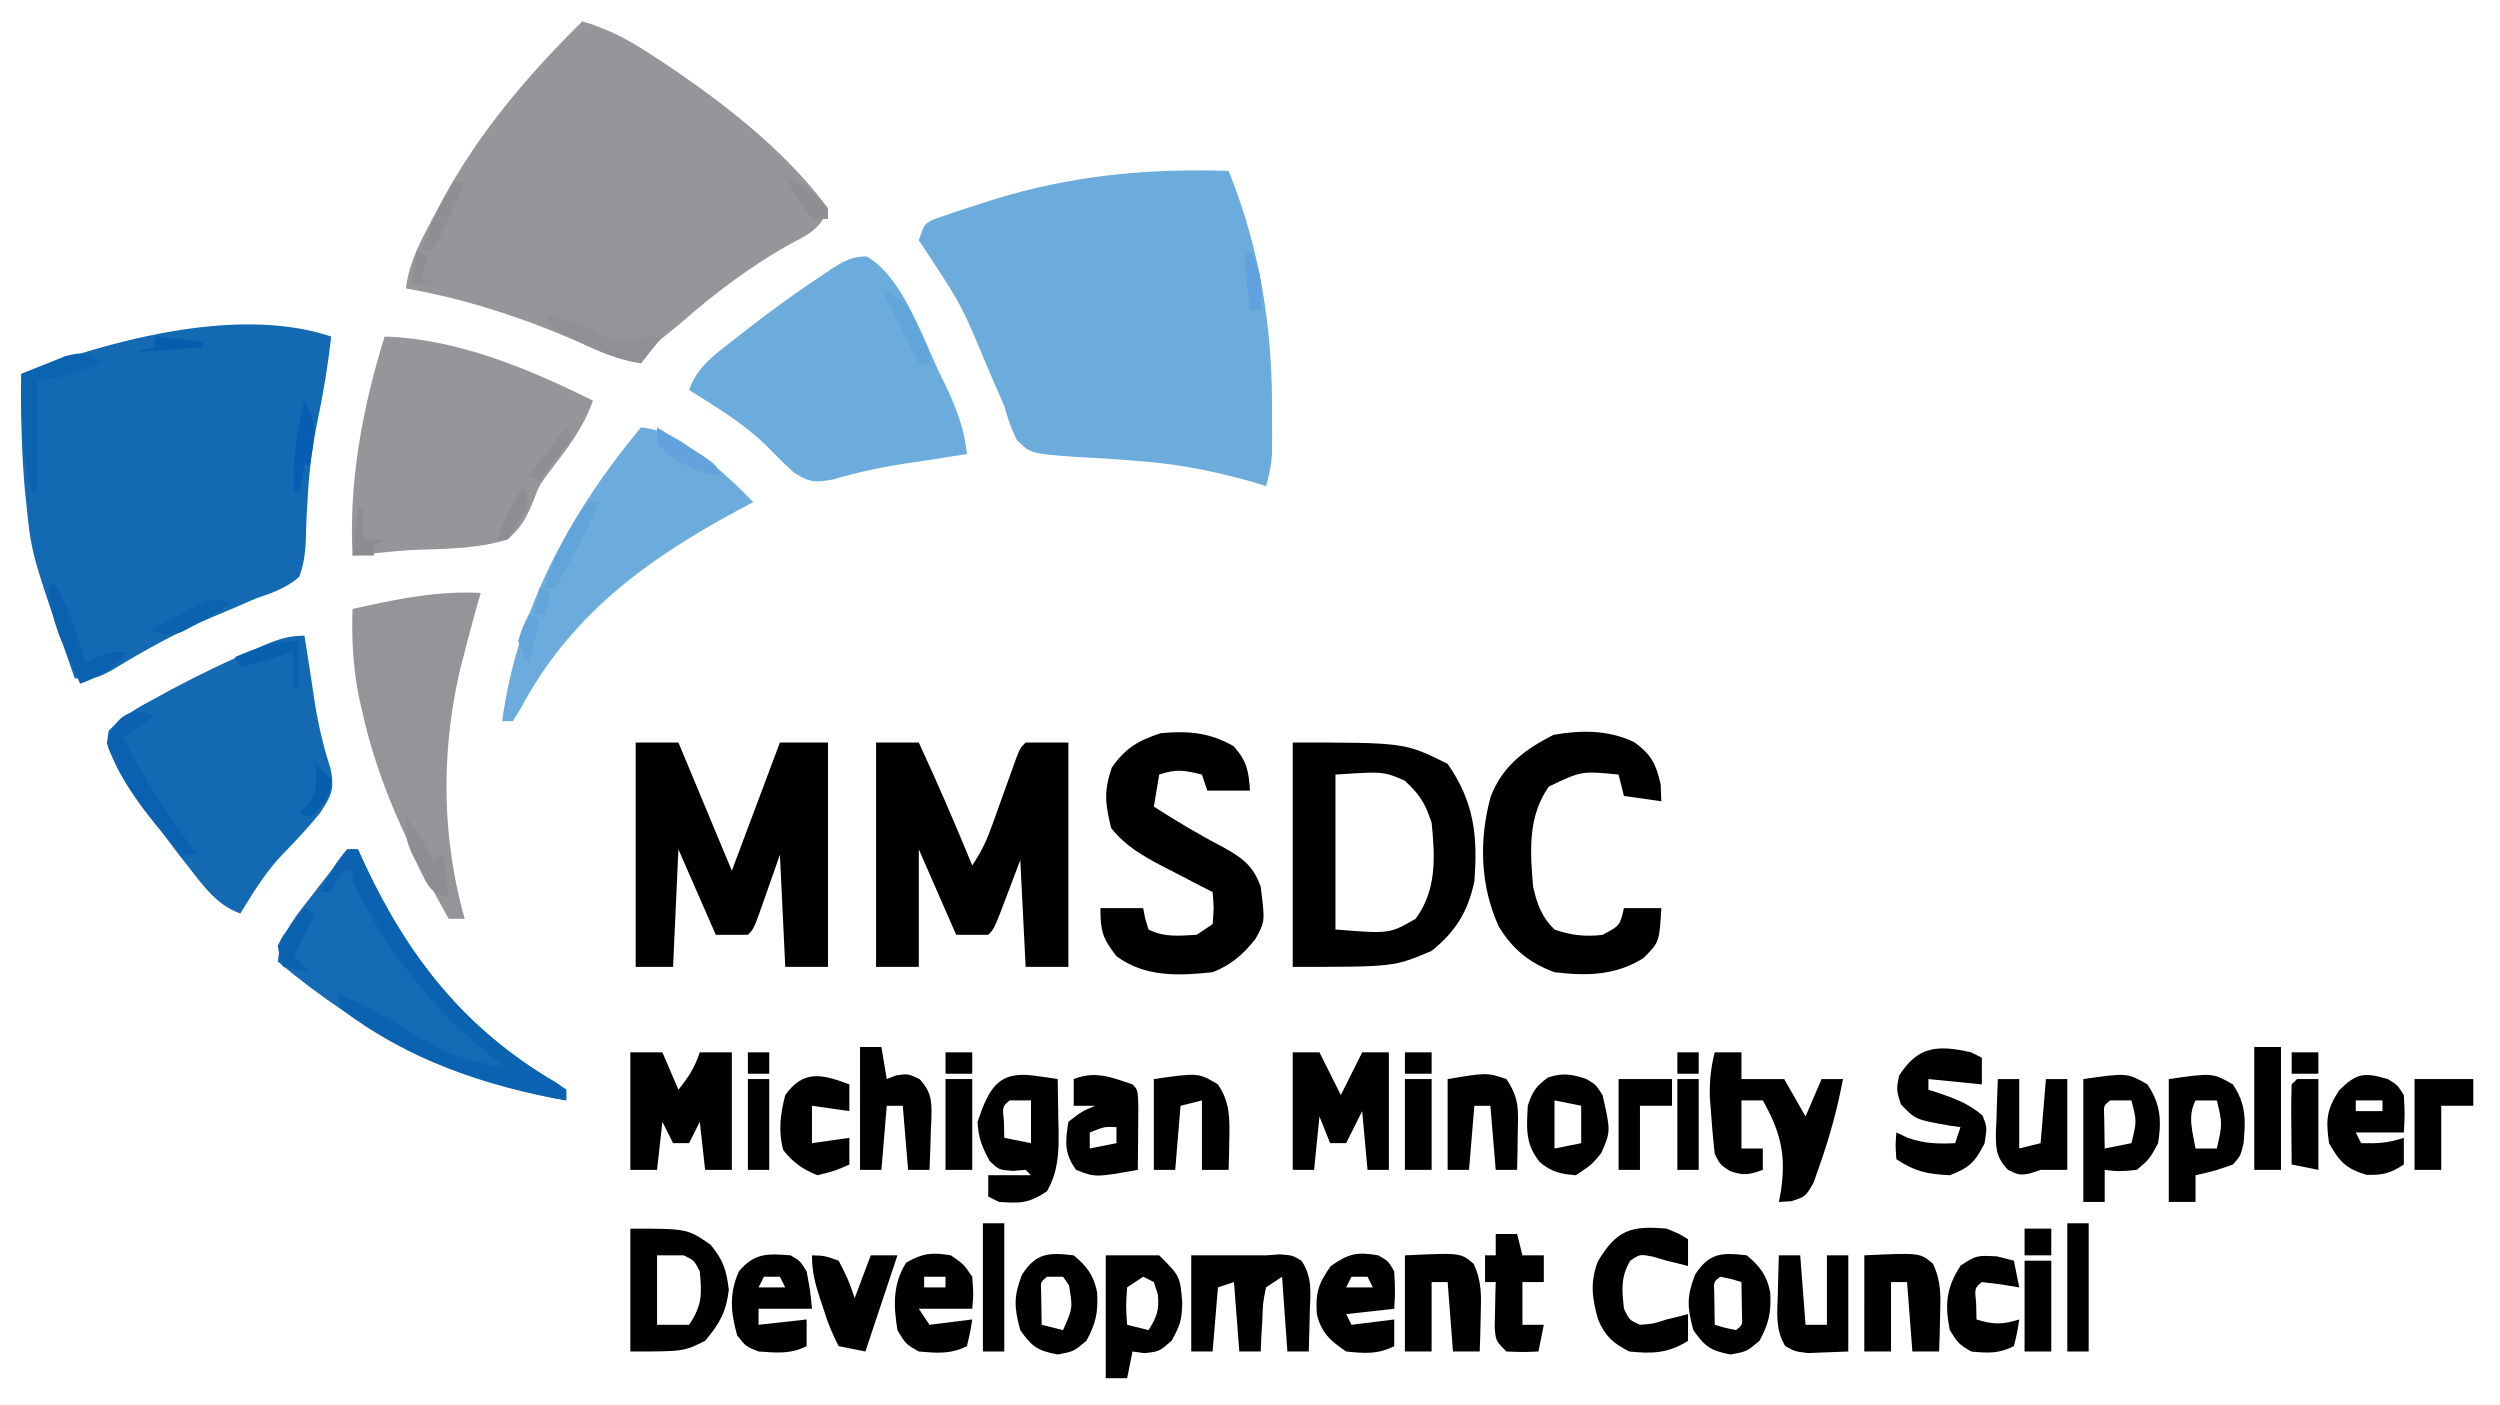 <?xml version="1.0" encoding="UTF-8"?>
<svg data-bbox="3.939 4 459.061 254" height="263" width="468" xmlns="http://www.w3.org/2000/svg" data-type="ugc">
    <g>
        <path fill="#6BACDD" d="M230 32c5.857 14.567 8.191 29.2 8.125 44.813l.012 2.81-.004 2.709-.004 2.429c-.127 2.202-.52 4.124-1.129 6.239l-2.48-.77c-6.99-1.966-13.637-3.32-20.899-3.882l-3.923-.312q-3.918-.285-7.843-.469c-8.94-.656-8.94-.656-11.48-3.185-1.074-2.103-1.74-4.11-2.375-6.382a154 154 0 0 0-1.71-3.895l-1.665-3.918c-4.71-11.21-4.71-11.21-11.36-21.296L172 45c1-3 1-3 2.756-3.936l2.303-.783 2.58-.882 2.798-.899 2.875-.932C200.242 32.89 214.408 31.502 230 32"/>
        <path fill="#94969A" d="M109 4c4.746 1.366 8.655 3.424 12.75 6.125l1.854 1.21C134.994 18.878 146.83 27.959 155 39c-1.385 4.155-4.24 5.104-7.875 7.125C140.163 50.14 134.065 54.711 128 60l-2.195 1.828C122.43 64.514 122.43 64.514 120 68c-4.056-.635-7.345-1.967-11.062-3.687C98.565 59.673 87.21 55.948 76 54c.591-5.227 3.072-9.488 5.5-14.062l1.36-2.565C89.697 24.746 98.81 14.076 109 4"/>
        <path fill="#136AB3" d="M62 63a172 172 0 0 1-2.437 15.188c-.99 4.799-1.657 9.48-1.922 14.378l-.174 2.857q-.153 2.783-.205 5.57c-.147 2.554-.354 4.613-1.262 7.007-2.41 2.08-5.012 2.987-8 4q-1.9.807-3.79 1.64l-3.835 1.61c-6.842 2.91-13.15 6.364-19.484 10.246C18 127 18 127 14 127c-8.072-23.166-8.072-23.166-9-32l-.328-3.121C4.018 84.579 3.882 77.325 4 70c16.626-6.288 40.492-12.836 58-7"/>
        <path fill="#94969A" d="M72 63c13.59.438 26.95 6.001 39 12-1.792 5.093-4.7 8.821-7.965 13.07-2.102 2.806-2.102 2.806-3.226 5.797C98.507 96.996 97.579 98.77 95 101c-5.4 1.674-11.147 1.74-16.758 1.917-2.827.105-5.62.39-8.43.708L66 104c-.735-13.89 1.889-27.762 6-41"/>
        <path fill="#136AB3" d="m57 119 .586 3.77.382 2.427q.409 2.63.794 5.262c.699 4.662 1.666 8.922 3.113 13.416.764 3.903.238 4.952-1.992 8.36-2.353 2.884-4.906 5.56-7.487 8.24-2.913 3.182-5.15 6.857-7.396 10.525-4.442-1.572-6.876-5.111-9.687-8.687l-1.58-2a172 172 0 0 1-10.108-14.5l-1.21-1.888c-2.522-4.222-2.522-4.222-2.087-7.081 2.51-2.767 5.547-4.407 8.797-6.156l2.132-1.172c5.087-2.746 10.268-5.242 15.555-7.578.675-.3 1.35-.598 2.046-.906C51.743 119.799 53.828 119 57 119"/>
        <path fill="#6BACDD" d="M162.195 47.996c6.703 3.729 10.47 15.146 13.68 21.816l1.192 2.46c1.992 4.248 3.46 8 3.933 12.728l-3.77.586-2.428.382q-2.625.409-5.255.799a102 102 0 0 0-13.61 2.983c-3.394.637-4.467.556-7.398-1.352a111 111 0 0 1-4.903-4.793c-4.351-4.3-9.472-7.348-14.636-10.605 1.585-4.51 5.114-6.847 8.75-9.688l2.007-1.58c4.53-3.518 9.15-6.876 13.93-10.045l1.743-1.184c2.298-1.473 3.996-2.502 6.765-2.507"/>
        <path fill="#000000" d="M164 139h8c3.514 7.596 6.824 15.257 10 23 1.721-2.582 2.665-4.54 3.691-7.414l.924-2.555.947-2.656q.935-2.614 1.88-5.227l.834-2.338C191 140 191 140 192 139h8v42h-8l-1-20-2.437 6.438c-2.438 6.437-2.438 6.437-3.563 7.562h-6l-7-16v22h-8z"/>
        <path fill="#000000" d="M119 139h8l10 24 9-24h9v42h-8l-1-21c-1.604 4.561-1.604 4.561-3.2 9.125-1.689 4.764-1.689 4.764-2.8 5.875h-6l-7-16-1 22h-7z"/>
        <path fill="#000000" d="M242 139c21 0 21 0 29 4 4.981 7.153 5.65 13.475 5 22-1.198 5.604-3.458 9.387-8 13-7 3-7 3-26 3zm8 6v29c10.106.82 10.106.82 15-2 3.986-5.41 3.644-11.572 3-18-1.216-3.65-2.252-5.32-5.062-7.875-3.97-1.721-3.97-1.721-12.938-1.125"/>
        <path fill="#939599" d="m90 111-.55 1.879A387 387 0 0 0 87 122l-.867 3.332C82.547 140.821 82.674 156.679 87 172h-3c-6.934-12.356-12.82-24.152-16-38l-.734-3.18C66.1 125.14 65.81 119.79 66 114c8.04-1.78 15.71-3.436 24-3"/>
        <path fill="#6BACDD" d="M120 80c4.394.541 6.977 2.118 10.5 4.75.918.675 1.836 1.35 2.781 2.047 2.769 2.243 5.246 4.64 7.719 7.203l-3.043 1.617c-17.102 9.248-31.192 19.55-40.547 37.11L96 135h-2c2.847-20.823 12.7-39.035 26-55"/>
        <path fill="#146BB4" d="M65 159h2l1.398 3.043c8.185 17.348 18.735 30.697 35.547 40.547L106 204v2c-20.707-3.637-37.941-12.529-54-26 .504-4.717 2.489-7.369 5.375-11.062l2.398-3.098L62 163l1.664-2.371z"/>
        <path fill="#000000" d="M230.938 139.688c2.477 2.777 2.813 4.648 3.063 8.313h-8l-1-3c-3.287-.8-4.71-1.097-8 0l-1 6c4.192 2.684 8.386 5.214 12.812 7.5 3.612 2.01 5.775 3.451 7.188 7.5.826 6.507.826 6.507-.985 9.777-2.315 2.922-4.57 4.88-8.016 6.222-6.353.682-12.689.95-18-3-2.606-3.388-3-4.627-3-9h8l.375 1.938.625 2.063c3.02 1.509 5.673 1.175 9 1l3-2c.25-3.084.25-3.084 0-6l-3.14-1.61-4.11-2.14c-.681-.349-1.363-.697-2.066-1.055-3.773-1.978-6.983-3.805-9.684-7.196-1.108-4.582-1.387-6.857.125-11.312 2.552-3.657 4.996-5.078 9.188-6.437 5.074-.473 9.162-.127 13.625 2.437"/>
        <path fill="#000000" d="M305.941 138.941c3.198 2.335 4.05 4.023 4.934 7.871.04 1.052.082 2.104.125 3.188l-7-1-1-4c-6.964-.682-6.964-.682-13.063 2.25-3.943 5.596-3.513 12.118-2.937 18.75.74 3.235 1.594 5.664 4 8 3.039 1.091 5.795 1.39 9 1 3.248-1.723 3.248-1.723 4-5h7c-.368 6.367-.368 6.367-3.375 9.375-5.285 3.27-10.57 3.344-16.625 2.625-4.672-1.725-7.868-4.304-10.438-8.563-3.47-7.636-3.742-16.212-1.5-24.312 2.22-5.77 6.383-8.82 11.75-11.563 5.161-.91 10.326-.95 15.129 1.379"/>
        <path fill="#000000" d="M118 197h6l3 7c1.892-2.386 3.024-4.072 4-7h6v22h-5l-1-9-2 4h-3l-2-4-1 9h-5z"/>
        <path fill="#000000" d="M321 197h5v5h8l4 7 3-7h4c-1.026 5.503-2.459 10.714-4.312 16l-1.176 3.375C338 224 338 224 335.332 224.875L333 225l.36-1.871c1.04-6.84.018-11.127-3.36-17.129h-4v9h4v4c-2.51.897-3.645 1.132-6.187.188C322 218 322 218 321 216a169 169 0 0 1-.625-6.812c-.095-1.224-.19-2.447-.29-3.708-.075-3.063.162-5.528.915-8.48"/>
        <path fill="#000000" d="M242 197h5l4 8 4-8h5v22h-4l-1-11-3 6h-3l-2-5-1 10h-4z"/>
        <path fill="#010101" d="M118 230c10.655 0 10.655 0 15 3 2.408 2.89 2.961 4.695 3.438 8.438-.522 4.245-1.707 6.3-4.438 9.562-4 2-4 2-14 2zm5 5v13h6c2.463-3.695 2.39-5.633 2-10-1.044-2.045-1.044-2.045-3-3z"/>
        <path fill="#000000" d="M223 235h14l2.563-.187C242 235 242 235 243.64 236.03c2.085 3.02 1.675 6.129 1.547 9.656l-.042 2.127c-.035 1.73-.089 3.458-.146 5.186h-4l-1-14-3 2c-.585 2.886-.585 2.886-.687 6.125l-.2 3.32L236 253h-4l-1-13-3 1-1 12h-4z"/>
        <path fill="#000000" d="m193.688 201.375 2.45.336L198 202c.055 2.563.094 5.124.125 7.688l.051 2.185c.038 4.152-.126 7.47-2.175 11.127-3.457 2.304-4.95 2.259-9 2l-2-1v-4h8l-1-1-2.376.188C187 219 187 219 185.25 217.313c-1.43-2.647-2.109-4.293-2.25-7.313 2.093-6.172 3.809-9.622 10.688-8.625M189.001 206c-1.357 1.125-1.357 1.125-1.063 4.063l.063 2.937 5 1v-8z"/>
        <path fill="#000000" d="m369 197 2 1v5l-10-1v2l1.645.516c3.253 1.102 5.846 2.05 8.48 4.297.875 2.187.875 2.187.375 5.25-1.786 3.497-2.835 4.552-6.5 5.937-4.23-.219-6.458-.639-10-3-.187-2.625-.187-2.625 0-5l2.125 1c3.135 1.09 5.58 1.153 8.875 1l1-3-1.863-.262c-6.574-1.142-6.574-1.142-9.324-4.05C355 204 355 204 355.5 201.375c3.554-5.628 7.315-5.775 13.5-4.375"/>
        <path fill="#0B62B0" d="M65 159h2l1.398 3.043c8.185 17.348 18.735 30.697 35.547 40.547L106 204v2c-15.165-2.664-29.607-7.595-42-17l-1-3c4.164 1.513 7.84 3.609 11.625 5.875 9.62 5.827 9.62 5.827 20.375 8.125l-2.02-1.477C81.422 189.633 72.441 178.103 66 165v-2h-2l-2 4h-2c1.37-2.95 2.878-5.525 5-8"/>
        <path fill="#010101" d="M418 203c2.488 3.733 2.392 6.686 2 11-.562 2.375-.562 2.375-2 4-3.625 1.25-3.625 1.25-7 2v5h-5v-23c8.2-1.171 8.2-1.171 12 1m-7 3c-1.534 3.069-.55 5.7 0 9h4c1.042-4.615 1.042-4.615 0-9z"/>
        <path fill="#000000" d="M207 235h10c3.91 3.91 3.91 3.91 4.313 8.813-.047 3.206-.356 4.263-2 7.187-2.313 2-2.313 2-5.063 2.313L212 253l-1 5h-4zm7 4-3 2c-.25 3.584-.25 3.584 0 7l4 1c1.57-2.494 2.027-3.704 1.75-6.687L216 240z"/>
        <path fill="#000000" d="M402 203c2.468 3.702 2.668 6.706 2 11-1.625 3-1.625 3-4 5-3.25.313-3.25.313-6 0v6h-4v-23c8.2-1.171 8.2-1.171 12 1m-7 3c-1.206.983-1.206.983-1.098 2.848l.036 2.214L394 215l5-1c1.015-4.102 1.015-4.102 0-8z"/>
        <path fill="#000000" d="M312 230c2.438 1 2.438 1 4 2v5l-1.687-.437L312 236l-2.562-.75c-2.424-.482-2.424-.482-4.25.75-1.827 3.076-1.563 5.504-1.188 9 1.024 2.11 1.024 2.11 3 3 2.488-.18 2.488-.18 5-1l2.313-.562L316 246v5c-3.659 2.341-6.728 2.45-11 2-3.048-1.558-4.515-2.852-5.855-6.023-1.105-3.923-1.509-7-.02-10.852 3.494-5.823 6.08-6.732 12.875-6.125"/>
        <path fill="#000000" d="M349 235c10.421-.49 10.421-.49 12.844 1.563 1.584 3.338 1.446 6.01 1.344 9.687l-.083 3.828L363 253h-5l-1-13h-3v13h-5z"/>
        <path fill="#000000" d="M263 235c10.421-.49 10.421-.49 12.844 1.563 1.584 3.338 1.446 6.01 1.344 9.687l-.083 3.828L277 253h-5l-1-13h-3v13h-5z"/>
        <path fill="#000000" d="M212 203c1 1 1 1 1.098 4.379q-.01 2.091-.036 4.184l-.013 2.154q-.02 2.64-.049 5.283c-7.95 1.41-7.95 1.41-11.562 0-2.236-3.11-2.034-5.29-1.438-9 2.5-1.937 2.5-1.937 5-3h-4v-5c4.004-1.602 7.053-.34 11 1m-8 9v3l5-1v-3c-2.21-.105-2.21-.105-5 1"/>
        <path fill="#000000" d="M447 202c1.813 1.125 1.813 1.125 3 3 .188 3.688.188 3.688 0 7h-9l1 2c3.044.082 5.072-.024 8-1v5c-2.532 1.656-3.933 2.001-7 1.938-3.863-1.208-5.016-2.428-7-5.938-.612-4.286-.505-6.226 1.875-9.875 3.285-3.285 4.726-3.412 9.125-2.125m-6 4v2h5v-2z"/>
        <path fill="#000000" d="M148 235c1.813 1.063 1.813 1.063 3 3 .688 3.688.688 3.688 1 7h-10v3l9-1v5c-3.057 1.528-5.63 1.232-9 1-2.375-.937-2.375-.937-4-3-1.223-4.377-1.525-7.8.313-12 2.9-3.439 5.324-3.356 9.687-3m-5 4-1 2h5l-1-2z"/>
        <path fill="#000000" d="M258 235c1.875 1.063 1.875 1.063 3 3 .188 3.688.188 3.688 0 7l-9 1 1 2 8-1v5c-3.139 1.57-5.539 1.352-9 1-2.92-1.988-4.611-3.431-5.48-6.937-.28-4.003.238-5.721 2.605-9.063 3.356-2.335 4.874-2.696 8.875-2m-5 4-1 2h5l-1-2z"/>
        <path fill="#000000" d="M178 235c2.375 1.625 2.375 1.625 4 4 .25 3.25.25 3.25 0 6h-10l2 3 8-1c-.375 2.438-.375 2.438-1 5-3.092 1.546-5.594 1.294-9 1-2.437-1.375-2.437-1.375-4-4-.75-4.65-.892-8.56 1.625-12.625 3.104-1.797 4.842-1.964 8.375-1.375m-5 4v2h4v-2z"/>
        <path fill="#000000" d="M161 196h4l1 6 1.75-.687C170 201 170 201 172.125 202c2.34 2.496 2.291 4.253 2.227 7.596l-.102 2.091-.055 2.127A304 304 0 0 1 174 219h-4l-1-12h-3l-1 12h-4z"/>
        <path fill="#000000" d="M297 202c1.75 1.063 1.75 1.063 3 3 1.53 6.78 1.53 6.78-.25 10.875C298 218 298 218 295 220c-2.886-.216-4.501-.59-6.75-2.437-2.74-3.426-2.473-6.261-2.25-10.563.87-2.68 1.538-3.666 3.813-5.312 2.822-.888 4.392-.62 7.187.312m-6 4v9l5-1v-7z"/>
        <path fill="#000000" d="M327 235c2.494 2.1 3.743 3.702 4.383 6.938.21 3.708-.213 5.749-2.008 9.062-2.375 2-2.375 2-5.375 2.563-3.725-.699-4.847-1.454-7-4.563-1.163-4.185-1.27-6.305.313-10.375 2.63-4.093 4.971-4.19 9.687-3.625m-5 4c-1.206.983-1.206.983-1.098 2.848l.036 2.214L321 248c1.946.59 1.946.59 4 1 1.206-.983 1.206-.983 1.098-2.848l-.036-2.214L326 240c-1.946-.59-1.946-.59-4-1"/>
        <path fill="#000000" d="M201 235c2.494 2.1 3.743 3.702 4.383 6.938.21 3.708-.213 5.749-2.008 9.062-2.375 2-2.375 2-5.375 2.563-3.725-.699-4.847-1.454-7-4.563-1.163-4.185-1.27-6.305.313-10.375 2.63-4.093 4.971-4.19 9.687-3.625m-5 4c-1.206.983-1.206.983-1.098 2.848l.036 2.214L195 248l4 1c1.827-4.121 1.827-4.121 1.125-8.375L199 239z"/>
        <path fill="#000000" d="M228 203c2.254 3.378 2.212 6.26 2.125 10.25l-.055 3.266L230 219h-5v-13l-4 1-1 12h-4v-17c8.346-1.192 8.346-1.192 12 1"/>
        <path fill="#000000" d="M333 235h4l1 13h4v-13h4v18l-4.812.188-2.708.105C336 253 336 253 334.187 251.969c-1.848-3.064-1.5-6.195-1.375-9.656l.042-2.127c.035-1.73.089-3.458.146-5.186"/>
        <path fill="#000000" d="M282 202c2.491 3.737 2.207 5.745 2.125 10.188l-.055 3.855L284 219h-4l-1-12h-3l-1 12h-4v-17c7.333-1.222 7.333-1.222 11 0"/>
        <path fill="#000000" d="M374 202h4v13l4-1 1-12h4v17h-5l-2.062.688C378 220 378 220 375.895 219c-2.364-2.495-2.311-4.239-2.247-7.596l.102-2.091.055-2.127c.047-1.73.118-3.458.195-5.186"/>
        <path fill="#000000" d="M152 235c2.313.063 2.313.063 5 1 1.813 3.563 1.813 3.563 3 7l3-8h5l-6 18-5-1c-1.233-2.38-2.044-4.351-2.812-6.875l-.655-1.934C152.598 240.348 152 238.01 152 235"/>
        <path fill="#000000" d="M280 231h4l1 4h4v5h-4v8h4l-1 5c-2.875.125-2.875.125-6 0-2-2-2-2-2.195-4.602l.07-3.023.055-3.04L280 240h-2v-5h2z"/>
        <path fill="#000000" d="M159 203v5l-7-1v7l7-1v5c-2.687 1.188-2.687 1.188-6 2-2.851-1.166-4.437-2.31-6.375-4.687-.96-3.55-.55-6.776.375-10.313 3.421-4.821 6.962-3.903 12-2"/>
        <path fill="#000000" d="m373.813 235.188 3.188.813 1 5-3.438-.563-3.562-.437c-1.357 1.125-1.357 1.125-1.063 4.062l.063 2.938c3.052.98 4.947.98 8 0-.375 2.437-.375 2.437-1 5-2.841 1.42-4.855 1.314-8 1-2.375-1.438-2.375-1.438-4-4-.963-4.822-.664-7.995 2.062-12.126 2.938-1.875 2.938-1.875 6.75-1.687"/>
        <path fill="#000000" d="M422 196h5v23h-5z"/>
        <path fill="#000000" d="M452 202h11v5h-6v12h-5z"/>
        <path fill="#000000" d="M387 229h4v24h-4z"/>
        <path fill="#000000" d="M184 229h4v24h-4z"/>
        <path fill="#000000" d="M303 202h10v5h-6v12h-4z"/>
        <path fill="#000000" d="M379 236h5v17h-5z"/>
        <path fill="#000000" d="M263 202h5v17h-5z"/>
        <path fill="#000000" d="M177 202h5v17h-5z"/>
        <path fill="#0A64B0" d="M17.36 66.883 19 68a665 665 0 0 1-4.312 1.5l-2.426.844C10.001 71 10.001 71 7.001 71v21H6c-1.838-7.414-2.236-14.377-2-22a301 301 0 0 1 5.25-2.125l2.953-1.195C15 66 15 66 17.36 66.883"/>
        <path fill="#0A61AF" d="m27.188 133.375 1.813.625-6 4c4.02 7.874 8.643 14.97 14 22h-3c-5.15-5.698-11.773-13.586-14-21 1.17-3.556 3.065-6.332 7.187-5.625"/>
        <path fill="#000000" d="M430 202h4v17l-5-1q-.04-3.72-.062-7.437l-.026-2.143c-.009-1.807.036-3.614.088-5.42z"/>
        <path fill="#000000" d="M314 202h4v17h-4z"/>
        <path fill="#000000" d="M140 202h4v17h-4z"/>
        <path fill="#61A5DA" d="M110 94h2c-1.427 3.79-3.162 7.271-5.125 10.813l-1.633 2.957L104 110h-2c1.538-5.845 4.456-11.127 8-16m-9 16 2 1-1 4h-2zm-2 5 2 1-2 8c-1.125-1.687-1.125-1.687-2-4 .875-2.75.875-2.75 2-5"/>
        <path fill="#0A62AF" d="M10 109c2.047 3.07 2.997 5.69 4.125 9.188l1.07 3.292L16 124l2.313-1C21 122 21 122 24 122c-2.803 3.114-5.093 4.562-9 6a803 803 0 0 1-2.437-5.625l-1.372-3.164C10.037 116.098 9.343 113.298 9 110z"/>
        <path fill="#8E9095" d="M102 59c3.538.456 6.322 1.587 9.5 3.125 3.614 1.669 5.623 2.243 9.5.875h3l-4 5c-4.176-.626-7.488-2.042-11.25-3.937l-3.203-1.59C103 61 103 61 102 59"/>
        <path fill="#8D8F93" d="M85 34h2c-1.687 4.498-3.817 8.729-6 13h-2c1.413-4.827 3.43-8.716 6-13m-7 13 2 1-1 4 3 1h-5z"/>
        <path fill="#8D8D93" d="M76 153c2.011 2.56 3.628 5.046 5 8l2-1 1 8c-3-1-3-1-4.387-3.145l-1.3-2.667-1.325-2.645C76 157 76 157 76 153"/>
        <path fill="#0B63AF" d="M43 113c-2.293 1.529-4.512 2.898-6.937 4.188l-2.028 1.105c-2.426.843-3.648.546-6.035-.293a595 595 0 0 1 5.813-3.062l3.269-1.723C40 112 40 112 43 113"/>
        <path fill="#0962AE" d="m57 170 2 1-4 8 3 3-5-1c-.652-1.766-.652-1.766-1-4 .996-1.922.996-1.922 2.438-3.75l1.433-1.86z"/>
        <path fill="#61A6DB" d="M165 54c4.332 2.166 4.793 2.844 6.75 7l1.297 2.688C174 66 174 66 174 68h-2z"/>
        <path fill="#0860AE" d="M56 120v9h-1v-7l-10 3-1-2c3.838-1.693 7.75-3 12-3"/>
        <path fill="#065DB1" d="M57 75c2.585 4.38 1.815 7.111 1 12h-1l-1 5h-1c-.218-6.002.494-11.192 2-17"/>
        <path fill="#63A2DD" d="M123 80q2.724 1.68 5.438 3.375l3.058 1.898C134 87 134 87 135 89c-4.77-.434-8.634-2.643-12-6z"/>
        <path fill="#000000" d="M379 230h5v5h-5z"/>
        <path fill="#60A1DE" d="M234 47c2.326 3.634 2.163 6.77 2 11h-2q-.29-2.468-.562-4.937l-.317-2.778L233 48z"/>
        <path fill="#8D8E94" d="M98 91c1 3 1 3 .223 4.824L95 101h-2c1.335-3.594 2.96-6.755 5-10"/>
        <path fill="#8D8F94" d="m106 80 1 2-6 8-2-1z"/>
        <path fill="#000000" d="M429 197h5v4h-5z"/>
        <path fill="#000000" d="M263 197h5v4h-5z"/>
        <path fill="#000000" d="M177 197h5v4h-5z"/>
        <path fill="#8B8D92" d="M67 95h1v6h5l-3 1v2h-4z"/>
        <path fill="#075EAD" d="M59 143c1.563 1.25 1.563 1.25 3 3-.166 2.657-.79 3.764-2.562 5.75L58 153l-2-1 1.5-1.125c2.098-2.622 1.717-4.613 1.5-7.875"/>
        <path fill="#8D8F93" d="M147 33c3.362 1.44 5.592 3.248 8 6v2h-3c-1.909-2.582-3.564-5.128-5-8"/>
        <path fill="#055EAD" d="m29 63 9 1v1l-13 1 4-1z"/>
        <path fill="#000000" d="M314 197h4v4h-4z"/>
        <path fill="#000000" d="M140 197h4v4h-4z"/>
    </g>
</svg>
